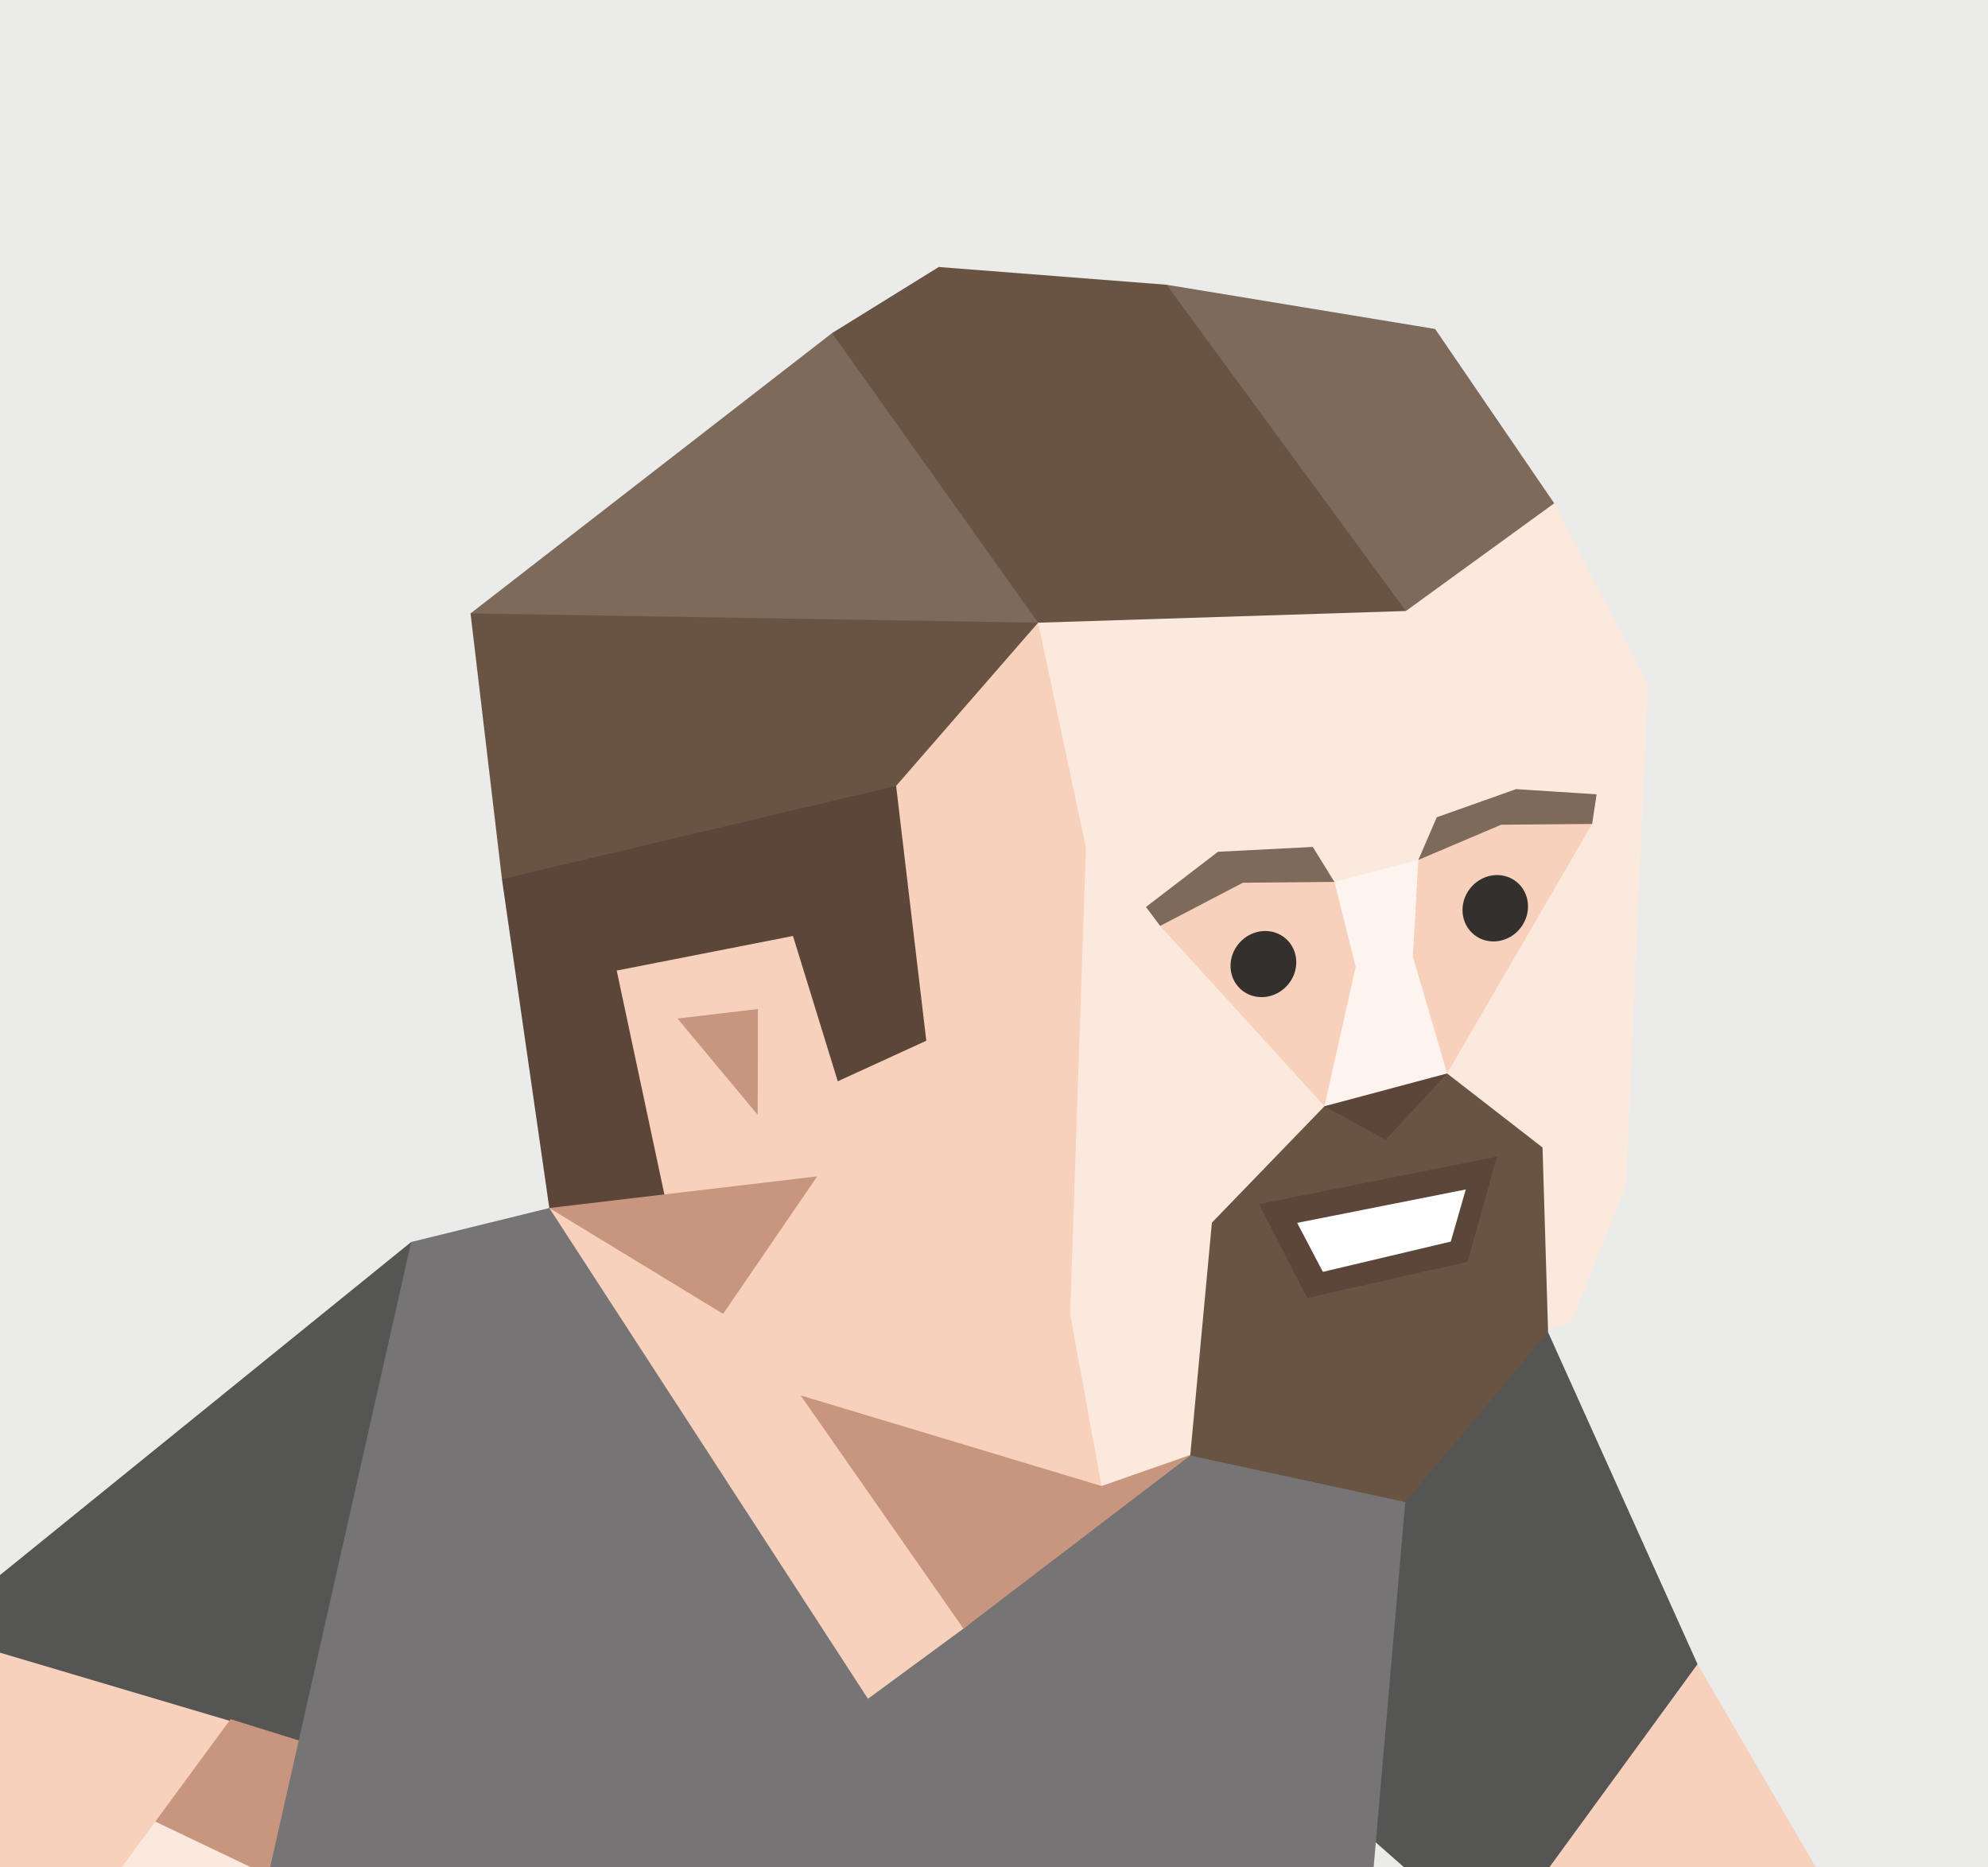 <svg xmlns="http://www.w3.org/2000/svg" viewBox="0 0 256.92 241.35"><rect x="0" y="0" width="256.92" height="241.35" fill="#808080" stroke="none"/><defs><style>.a{fill:#ebebea;stroke:#ebebea;stroke-miterlimit:10;}.b{fill:#f7d1bb;}.c{fill:#555554;}.d{fill:#c8957f;}.e{fill:#fce9dd;}.f{fill:#767475;}.g{fill:#7d6a5b;}.h{fill:#695444;}.i{fill:#5b4639;}.j{fill:#fef4ef;}.k{fill:#33302d;}.l{fill:#fff;}</style></defs><title>vlad</title><rect class="a" width="256.92" height="241.35"/><polygon class="b" points="199.46 211.77 219.38 215.08 243.08 255.76 226.83 278.78 192.89 251.4 199.46 211.77"/><polygon class="c" points="186.72 172.52 200.07 172.19 219.38 215.08 192.89 251.4 153.97 217.15 186.72 172.52"/><polygon class="c" points="3.85 228.31 -9.06 210.91 53.14 160.52 61.83 245.59 3.85 228.31"/><polygon class="b" points="23.84 239.66 6.7 277.88 -9.06 210.91 46.3 227.34 23.84 239.66"/><polygon class="d" points="29.8 222.19 20.07 235.43 14.59 268.9 10.38 283.48 44.52 247.63 44.72 226.85 29.8 222.19"/><polygon class="e" points="20.07 235.43 13.44 244.45 6.7 277.88 10.38 283.48 44.52 247.63 34.67 242.4 20.07 235.43"/><polygon class="c" points="90.6 145.68 70.99 156.13 90.74 201.78 34.67 242.4 38.35 306.76 106.61 315.97 172.69 297.12 176.15 257.2 90.6 145.68"/><polygon class="f" points="90.6 145.68 70.99 156.13 53.14 160.52 34.67 242.4 176.15 257.2 181.78 192.2 90.6 145.68"/><polygon class="g" points="140.65 54.22 150.76 36.8 185.47 42.52 200.86 65.05 188.41 83.66 168.87 87.62 140.65 54.22"/><polygon class="h" points="103.86 65.42 107.53 43.05 121.32 34.51 150.76 36.8 181.69 78.97 129.42 86.8 103.86 65.42"/><polygon class="g" points="74.24 90.86 60.81 79.28 107.53 43.05 134.16 80.48 74.24 90.86"/><polygon class="h" points="71.66 117.67 64.87 113.62 60.81 79.28 134.16 80.48 125.94 119.97 71.66 117.67"/><polygon class="i" points="129.77 105.95 115.81 101.57 64.87 113.62 70.99 156.13 118.79 162.09 129.77 105.95"/><polygon class="d" points="104.66 144.01 85.86 154.37 70.99 156.13 98.69 177.07 119.89 147.66 104.66 144.01"/><polygon class="b" points="157.05 87.37 134.16 80.48 115.81 101.57 119.71 134.51 108.27 139.75 102.48 120.97 79.7 125.44 85.86 154.37 105.61 152.04 93.45 169.81 70.99 156.13 112.17 219.56 124.51 210.49 147.28 191.48 157.78 170.09 157.05 87.37"/><polygon class="d" points="103.47 180.35 142.36 192.06 145.67 182.49 153.82 188.12 124.51 210.49 103.47 180.35"/><polygon class="e" points="181.69 78.97 134.16 80.48 140.34 109.55 138.3 169.87 142.36 192.06 203.09 170.79 210.13 153.21 212.97 88.44 200.86 65.05 181.69 78.97"/><polygon class="b" points="159.66 111.83 149.93 119.67 171.17 142.97 177.34 134.44 187.02 138.74 205.76 106.49 198.33 102.76 183.3 111.14 178.68 126.87 172.45 113.98 159.66 111.83"/><polygon class="h" points="175.5 139.07 171.17 142.97 156.62 158.02 153.82 188.12 181.61 194.13 200.07 172.19 199.35 148.31 187.02 138.74 175.5 139.07"/><polygon class="i" points="175.53 134.89 187.02 138.74 179.07 147.31 171.17 142.97 175.53 134.89"/><polygon class="j" points="172.45 113.98 183.3 111.14 182.59 123.63 187.02 138.74 171.17 142.97 175.2 124.98 172.45 113.98"/><polygon class="g" points="157.4 110.09 169.66 109.46 172.45 113.98 160.62 114.09 149.93 119.67 148.1 117.22 157.4 110.09"/><polygon class="g" points="185.68 105.63 183.3 111.14 194 106.59 205.76 106.49 206.34 102.66 195.93 101.99 185.68 105.63"/><ellipse class="k" cx="163.28" cy="124.6" rx="4.38" ry="4.14" transform="translate(-38.66 162.11) rotate(-47.87)"/><ellipse class="k" cx="193.24" cy="117.37" rx="4.38" ry="4.14" transform="translate(-18.58 196.44) rotate(-51.74)"/><polygon class="i" points="162.7 155.62 193.46 149.49 189.66 163.09 168.94 167.75 162.7 155.62"/><polygon class="l" points="167.64 158.05 189.43 153.73 187.49 160.47 170.96 164.38 167.64 158.05"/><polygon class="d" points="87.56 131.64 97.95 130.41 97.92 144.08 87.56 131.64"/></svg>
